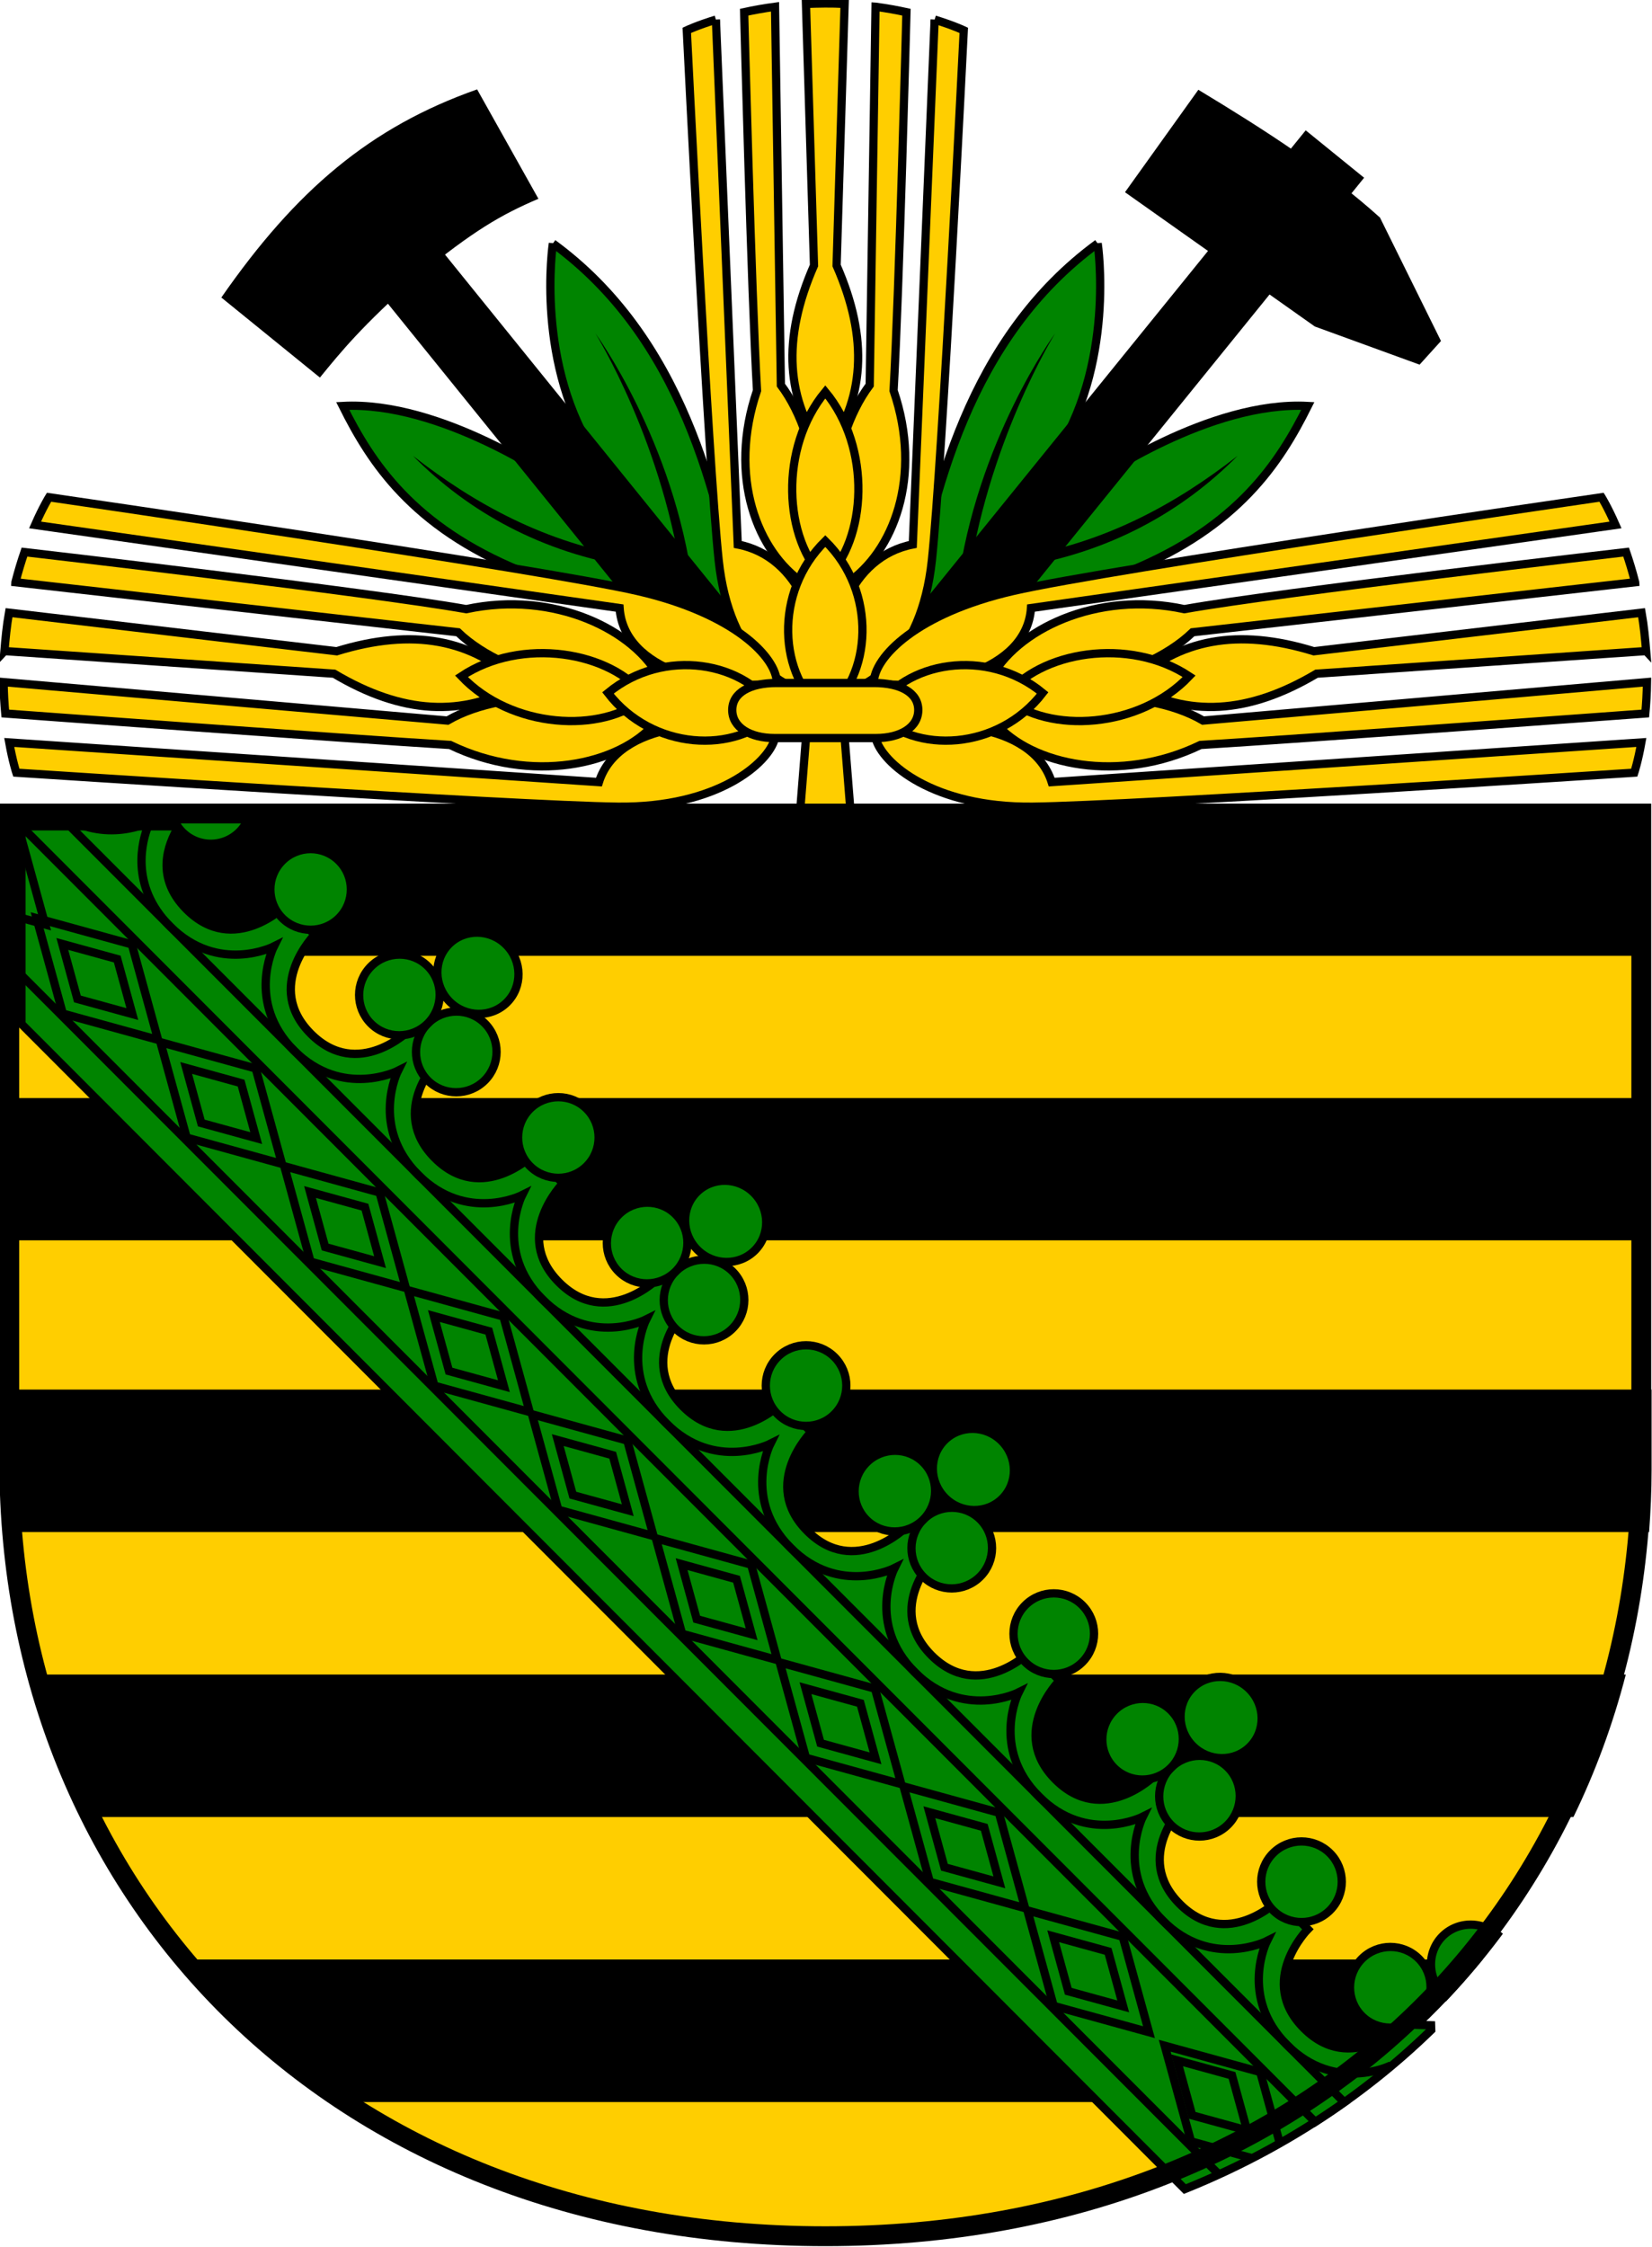 <?xml version="1.0" encoding="UTF-8" standalone="no"?>
<svg
   xmlns:dc="http://purl.org/dc/elements/1.1/"
   xmlns:cc="http://creativecommons.org/ns#"
   xmlns:rdf="http://www.w3.org/1999/02/22-rdf-syntax-ns#"
   xmlns:svg="http://www.w3.org/2000/svg"
   xmlns="http://www.w3.org/2000/svg"
   xmlns:sodipodi="http://sodipodi.sourceforge.net/DTD/sodipodi-0.dtd"
   xmlns:inkscape="http://www.inkscape.org/namespaces/inkscape"
   width="500"
   height="680"
   viewBox="0 0 132.292 179.917"
   version="1.1"
   id="svg847"
   sodipodi:docname="sachanh.svg"
   inkscape:version="1.0.2 (e86c870879, 2021-01-15, custom)">
  <defs
     id="defs841" />
  <sodipodi:namedview
     id="base"
     pagecolor="#ffffff"
     bordercolor="#666666"
     borderopacity="1.0"
     inkscape:pageopacity="0.0"
     inkscape:pageshadow="2"
     inkscape:zoom="1.4"
     inkscape:cx="262.61921"
     inkscape:cy="296.2375"
     inkscape:document-units="px"
     inkscape:current-layer="layer1"
     inkscape:document-rotation="0"
     showgrid="false"
     inkscape:snap-smooth-nodes="true"
     inkscape:showpageshadow="false"
     borderlayer="true"
     units="px"
     inkscape:window-width="1920"
     inkscape:window-height="1017"
     inkscape:window-x="-8"
     inkscape:window-y="-4"
     inkscape:window-maximized="1"
     inkscape:snap-global="false" />
  <g
     inkscape:label="Layer 1"
     inkscape:groupmode="layer"
     id="layer1"
     transform="translate(-39.247,-63.826)">
    <g
       id="g2893"
       transform="matrix(3.006,0,0,3.01,-353.842,-179.637)"
       style="stroke-width:1">
      <path
         style="font-variation-settings:normal;opacity:1;vector-effect:none;fill:#008400;fill-opacity:1;stroke:#000000;stroke-width:0.22;stroke-linecap:butt;stroke-linejoin:miter;stroke-miterlimit:4;stroke-dasharray:none;stroke-dashoffset:0;stroke-opacity:1;stop-color:#000000;stop-opacity:1"
         d="m 160.01,87.36 c 0,0 0.496,3.26 -1.205,5.741 l 1.134,0.567 c 0,0 3.047,-2.126 5.67,-1.984 -0.753,1.507 -1.851,3.207 -4.748,4.394 l -5.882,1.306 c 0.632,-3.397 1.607,-7.519 5.031,-10.023 z"
         id="path2907"
         sodipodi:nodetypes="ccccccc" />
      <path
         style="font-variation-settings:normal;opacity:1;vector-effect:none;fill:#008400;fill-opacity:1;stroke:#000000;stroke-width:0.22;stroke-linecap:butt;stroke-linejoin:miter;stroke-miterlimit:4;stroke-dasharray:none;stroke-dashoffset:0;stroke-opacity:1;stop-color:#000000;stop-opacity:1"
         d="m 145.497,87.36 c 0,0 -0.496,3.26 1.205,5.741 l -1.134,0.567 c 0,0 -3.047,-2.126 -5.67,-1.984 0.753,1.507 1.851,3.207 4.748,4.394 l 5.882,1.306 c -0.632,-3.397 -1.607,-7.519 -5.031,-10.023 z"
         id="path2775"
         sodipodi:nodetypes="ccccccc" />
      <path
         style="color:#000000;font-style:normal;font-variant:normal;font-weight:normal;font-stretch:normal;font-size:medium;line-height:normal;font-family:sans-serif;font-variant-ligatures:normal;font-variant-position:normal;font-variant-caps:normal;font-variant-numeric:normal;font-variant-alternates:normal;font-variant-east-asian:normal;font-feature-settings:normal;font-variation-settings:normal;text-indent:0;text-align:start;text-decoration:none;text-decoration-line:none;text-decoration-style:solid;text-decoration-color:#000000;letter-spacing:normal;word-spacing:normal;text-transform:none;writing-mode:lr-tb;direction:ltr;text-orientation:mixed;dominant-baseline:auto;baseline-shift:baseline;text-anchor:start;white-space:normal;shape-padding:0;shape-margin:0;inline-size:0;clip-rule:nonzero;display:inline;overflow:visible;visibility:visible;opacity:1;isolation:auto;mix-blend-mode:normal;color-interpolation:sRGB;color-interpolation-filters:linearRGB;solid-color:#000000;solid-opacity:1;vector-effect:none;fill:#000000;fill-opacity:1;fill-rule:nonzero;stroke:none;stroke-width:0.22;stroke-linecap:butt;stroke-linejoin:miter;stroke-miterlimit:4;stroke-dasharray:none;stroke-dashoffset:0;stroke-opacity:1;color-rendering:auto;image-rendering:auto;shape-rendering:auto;text-rendering:auto;enable-background:accumulate;stop-color:#000000;stop-opacity:1"
         d="m 165.552,84.352 -10.572,13.031 1.556,1.264 10.572,-13.034 z"
         id="path2730"
         sodipodi:nodetypes="ccccc" />
      <path
         id="path2647"
         style="color:#000000;font-style:normal;font-variant:normal;font-weight:normal;font-stretch:normal;font-size:medium;line-height:normal;font-family:sans-serif;font-variant-ligatures:normal;font-variant-position:normal;font-variant-caps:normal;font-variant-numeric:normal;font-variant-alternates:normal;font-variant-east-asian:normal;font-feature-settings:normal;font-variation-settings:normal;text-indent:0;text-align:start;text-decoration:none;text-decoration-line:none;text-decoration-style:solid;text-decoration-color:#000000;letter-spacing:normal;word-spacing:normal;text-transform:none;writing-mode:lr-tb;direction:ltr;text-orientation:mixed;dominant-baseline:auto;baseline-shift:baseline;text-anchor:start;white-space:normal;shape-padding:0;shape-margin:0;inline-size:0;clip-rule:nonzero;display:inline;overflow:visible;visibility:visible;opacity:1;isolation:auto;mix-blend-mode:normal;color-interpolation:sRGB;color-interpolation-filters:linearRGB;solid-color:#000000;solid-opacity:1;vector-effect:none;fill:#000000;fill-opacity:1;fill-rule:nonzero;stroke:none;stroke-width:0.831;stroke-linecap:butt;stroke-linejoin:miter;stroke-miterlimit:4;stroke-dasharray:none;stroke-dashoffset:0;stroke-opacity:1;color-rendering:auto;image-rendering:auto;shape-rendering:auto;text-rendering:auto;enable-background:accumulate;stop-color:#000000;stop-opacity:1"
         d="m 547.59,325.178 -6.162,-10.98 c -10.753,3.784 -18.213,10.115 -25.713,20.893 l 9.91,8.035 c 2.145,-2.622 4.151,-5.115 9.902,-10.218 5.521,-4.517 8.319,-6.132 12.062,-7.729 z"
         transform="scale(0.265)"
         sodipodi:nodetypes="cccccc" />
      <path
         id="path2508"
         style="opacity:1;fill:#ffce00;fill-opacity:1;stroke:#000000;stroke-width:0.22;stroke-linecap:butt;stroke-miterlimit:4;stroke-dasharray:none;paint-order:normal"
         d="m 153.222,99.919 0.265,3.318 h -1.465 l 0.265,-3.318 z"
         sodipodi:nodetypes="ccccc" />
      <path
         id="path3604"
         style="color:#000000;font-style:normal;font-variant:normal;font-weight:normal;font-stretch:normal;font-size:medium;line-height:normal;font-family:sans-serif;font-variant-ligatures:normal;font-variant-position:normal;font-variant-caps:normal;font-variant-numeric:normal;font-variant-alternates:normal;font-variant-east-asian:normal;font-feature-settings:normal;font-variation-settings:normal;text-indent:0;text-align:start;text-decoration:none;text-decoration-line:none;text-decoration-style:solid;text-decoration-color:#000000;letter-spacing:normal;word-spacing:normal;text-transform:none;writing-mode:lr-tb;direction:ltr;text-orientation:mixed;dominant-baseline:auto;baseline-shift:baseline;text-anchor:start;white-space:normal;shape-padding:0;shape-margin:0;inline-size:0;clip-rule:nonzero;display:inline;overflow:visible;visibility:visible;opacity:1;isolation:auto;mix-blend-mode:normal;color-interpolation:sRGB;color-interpolation-filters:linearRGB;solid-color:#000000;solid-opacity:1;vector-effect:none;fill:#000000;fill-opacity:1;fill-rule:nonzero;stroke:none;stroke-width:2.499;stroke-linecap:butt;stroke-linejoin:miter;stroke-miterlimit:4;stroke-dasharray:none;stroke-dashoffset:0;stroke-opacity:1;color-rendering:auto;image-rendering:auto;shape-rendering:auto;text-rendering:auto;enable-background:accumulate;stop-color:#000000;stop-opacity:1"
         d="M 117.801,55.826 99.699,69.65 207.045,202.24 224.723,187.863 Z"
         transform="matrix(0.088,0,0,0.088,130.74,80.872)" />
      <g
         id="g3581"
         transform="matrix(1,0,0,1.01,0,-0.816)"
         style="stroke-width:0.995">
        <path
           style="font-variation-settings:normal;opacity:1;vector-effect:none;fill:#ffce00;fill-opacity:1;stroke:#000000;stroke-width:0.219;stroke-linecap:butt;stroke-linejoin:miter;stroke-miterlimit:4;stroke-dasharray:none;stroke-dashoffset:0;stroke-opacity:1;stop-color:#000000;stop-opacity:1"
           d="m 151.571,91.034 c 1.132,1.499 1.246,4.136 0.609,5.221 -1.239,-0.823 -2.024,-2.81 -1.245,-5.076 -0.149,-2.562 -0.343,-9.966 -0.343,-9.966 0.25,-0.054 0.525,-0.104 0.823,-0.143 z"
           id="path2575" />
        <path
           style="font-variation-settings:normal;opacity:1;vector-effect:none;fill:#ffce00;fill-opacity:1;stroke:#000000;stroke-width:0.219;stroke-linecap:butt;stroke-linejoin:miter;stroke-miterlimit:4;stroke-dasharray:none;stroke-dashoffset:0;stroke-opacity:1;stop-color:#000000;stop-opacity:1"
           d="m 152.239,80.994 0.214,6.89 c -0.857,1.935 -0.754,3.546 0.301,4.949 1.055,-1.403 1.158,-3.015 0.301,-4.949 l 0.214,-6.89 c -0.354,-0.02 -0.697,-0.012 -1.029,0 z"
           id="path2573" />
        <path
           style="font-variation-settings:normal;opacity:1;vector-effect:none;fill:#ffce00;fill-opacity:1;stroke:#000000;stroke-width:0.219;stroke-linecap:butt;stroke-linejoin:miter;stroke-miterlimit:4;stroke-dasharray:none;stroke-dashoffset:0;stroke-opacity:1;stop-color:#000000;stop-opacity:1"
           d="m 149.84,81.408 0.582,13.824 c 1.651,0.313 2.391,2.26 1.959,3.901 -0.706,-0.086 -2.183,-0.859 -2.467,-3.481 -0.283,-2.622 -0.85,-13.961 -0.85,-13.961 0,0 0.281,-0.132 0.776,-0.282 z"
           id="path2571" />
        <path
           style="font-variation-settings:normal;opacity:1;vector-effect:none;fill:#ffce00;fill-opacity:1;stroke:#000000;stroke-width:0.219;stroke-linecap:butt;stroke-linejoin:miter;stroke-miterlimit:4;stroke-dasharray:none;stroke-dashoffset:0;stroke-opacity:1;stop-color:#000000;stop-opacity:1"
           d="m 154.092,81.07 -0.155,9.964 c -1.132,1.499 -1.246,4.136 -0.609,5.221 1.239,-0.823 2.024,-2.81 1.245,-5.076 0.149,-2.562 0.343,-9.966 0.343,-9.966 -0.25,-0.054 -0.525,-0.104 -0.823,-0.143 z"
           id="path2569" />
        <path
           style="font-variation-settings:normal;opacity:1;vector-effect:none;fill:#ffce00;fill-opacity:1;stroke:#000000;stroke-width:0.219;stroke-linecap:butt;stroke-linejoin:miter;stroke-miterlimit:4;stroke-dasharray:none;stroke-dashoffset:0;stroke-opacity:1;stop-color:#000000;stop-opacity:1"
           d="m 155.667,81.408 -0.582,13.824 c -1.651,0.313 -2.391,2.26 -1.959,3.901 0.706,-0.086 2.183,-0.859 2.467,-3.481 0.283,-2.622 0.85,-13.961 0.85,-13.961 0,0 -0.281,-0.132 -0.776,-0.282 z"
           id="path2396" />
        <path
           id="path2484"
           style="font-variation-settings:normal;opacity:1;vector-effect:none;fill:#ffce00;fill-opacity:1;stroke:#000000;stroke-width:0.219;stroke-linecap:butt;stroke-linejoin:miter;stroke-miterlimit:4;stroke-dasharray:none;stroke-dashoffset:0;stroke-opacity:1;stop-color:#000000;stop-opacity:1"
           d="m 152.754,96.16 c 1.12,-1.061 1.23,-3.485 0,-4.947 -1.23,1.463 -1.12,3.886 0,4.947 z"
           sodipodi:nodetypes="ccc" />
        <path
           id="path2482"
           style="font-variation-settings:normal;opacity:1;vector-effect:none;fill:#ffce00;fill-opacity:1;stroke:#000000;stroke-width:0.219;stroke-linecap:butt;stroke-linejoin:miter;stroke-miterlimit:4;stroke-dasharray:none;stroke-dashoffset:0;stroke-opacity:1;stop-color:#000000;stop-opacity:1"
           d="m 152.754,99.672 c 1.258,-0.971 1.381,-3.191 0,-4.53 -1.381,1.339 -1.258,3.559 0,4.53 z"
           sodipodi:nodetypes="ccc" />
      </g>
      <g
         id="g2596"
         style="stroke-width:0.22;stroke-miterlimit:4;stroke-dasharray:none"
         transform="translate(0.012,0.212)">
        <path
           style="font-variation-settings:normal;vector-effect:none;fill:#ffce00;fill-opacity:1;stroke:#000000;stroke-width:0.22;stroke-linecap:butt;stroke-linejoin:miter;stroke-miterlimit:4;stroke-dasharray:none;stroke-dashoffset:0;stroke-opacity:1;stop-color:#000000"
           d="m 146.711,101.478 c 0.506,-1.603 3.159,-1.776 4.69,-1.171 -0.164,0.67 -1.545,1.854 -4.182,1.825 -2.637,-0.028 -16.028,-0.905 -16.028,-0.905 0,0 -0.098,-0.295 -0.189,-0.804 z"
           id="path2561" />
        <path
           style="font-variation-settings:normal;opacity:1;vector-effect:none;fill:#ffce00;fill-opacity:1;stroke:#000000;stroke-width:0.22;stroke-linecap:butt;stroke-linejoin:miter;stroke-miterlimit:4;stroke-dasharray:none;stroke-dashoffset:0;stroke-opacity:1;stop-color:#000000;stop-opacity:1"
           d="m 142.678,99.841 c 1.622,-0.947 4.539,-0.703 5.541,0.058 -0.964,1.133 -3.314,1.632 -5.472,0.591 -2.562,-0.155 -11.85,-0.837 -11.85,-0.837 -0.024,-0.254 -0.041,-0.534 -0.045,-0.835 z"
           id="path2565" />
        <path
           style="font-variation-settings:normal;opacity:1;vector-effect:none;fill:#ffce00;fill-opacity:1;stroke:#000000;stroke-width:0.22;stroke-linecap:butt;stroke-linejoin:miter;stroke-miterlimit:4;stroke-dasharray:none;stroke-dashoffset:0;stroke-opacity:1;stop-color:#000000;stop-opacity:1"
           d="m 130.875,97.992 8.78,0.602 c 1.82,1.08 3.432,1.168 4.95,0.286 -1.269,-1.213 -2.857,-1.506 -4.879,-0.883 l -8.73,-1.026 c -0.062,0.349 -0.094,0.691 -0.122,1.022 z"
           id="path2563" />
        <path
           style="font-variation-settings:normal;opacity:1;vector-effect:none;fill:#ffce00;fill-opacity:1;stroke:#000000;stroke-width:0.22;stroke-linecap:butt;stroke-linejoin:miter;stroke-miterlimit:4;stroke-dasharray:none;stroke-dashoffset:0;stroke-opacity:1;stop-color:#000000;stop-opacity:1"
           d="m 131.168,96.161 11.79,1.331 c 1.354,1.301 4.245,1.772 5.397,1.267 -0.671,-1.328 -2.836,-2.387 -5.178,-1.882 -2.527,-0.451 -11.769,-1.518 -11.769,-1.518 -0.083,0.242 -0.165,0.509 -0.24,0.801 z"
           id="path2559" />
        <path
           style="font-variation-settings:normal;opacity:1;vector-effect:none;fill:#ffce00;fill-opacity:1;stroke:#000000;stroke-width:0.22;stroke-linecap:butt;stroke-linejoin:miter;stroke-miterlimit:4;stroke-dasharray:none;stroke-dashoffset:0;stroke-opacity:1;stop-color:#000000;stop-opacity:1"
           d="m 131.69,94.637 15.572,2.211 c 0.116,1.677 2.57,2.22 4.189,1.993 -0.002,-0.685 -1.142,-1.856 -3.712,-2.447 -2.57,-0.591 -15.677,-2.494 -15.677,-2.494 0,0 -0.164,0.263 -0.372,0.737 z"
           id="path2423" />
        <path
           id="path2497"
           style="font-variation-settings:normal;opacity:1;vector-effect:none;fill:#ffce00;fill-opacity:1;stroke:#000000;stroke-width:0.22;stroke-linecap:butt;stroke-linejoin:miter;stroke-miterlimit:4;stroke-dasharray:none;stroke-dashoffset:0;stroke-opacity:1;stop-color:#000000;stop-opacity:1"
           d="m 147.964,99.221 c -0.928,-1.233 -3.323,-1.615 -4.915,-0.559 1.314,1.387 3.735,1.552 4.915,0.559 z"
           sodipodi:nodetypes="ccc" />
        <path
           id="path2499"
           style="font-variation-settings:normal;opacity:1;vector-effect:none;fill:#ffce00;fill-opacity:1;stroke:#000000;stroke-width:0.22;stroke-linecap:butt;stroke-linejoin:miter;stroke-miterlimit:4;stroke-dasharray:none;stroke-dashoffset:0;stroke-opacity:1;stop-color:#000000;stop-opacity:1"
           d="m 151.453,99.617 c -0.823,-1.36 -3.014,-1.733 -4.501,-0.511 1.175,1.524 3.394,1.652 4.501,0.511 z"
           sodipodi:nodetypes="ccc" />
      </g>
      <g
         id="g2632"
         transform="matrix(-1,0,0,1,305.496,0.212)"
         style="stroke-width:0.22;stroke-miterlimit:4;stroke-dasharray:none">
        <path
           style="font-variation-settings:normal;vector-effect:none;fill:#ffce00;fill-opacity:1;stroke:#000000;stroke-width:0.22;stroke-linecap:butt;stroke-linejoin:miter;stroke-miterlimit:4;stroke-dasharray:none;stroke-dashoffset:0;stroke-opacity:1;stop-color:#000000"
           d="m 146.711,101.478 c 0.506,-1.603 3.159,-1.776 4.69,-1.171 -0.164,0.67 -1.545,1.854 -4.182,1.825 -2.637,-0.028 -16.028,-0.905 -16.028,-0.905 0,0 -0.098,-0.295 -0.189,-0.804 z"
           id="path2618" />
        <path
           style="font-variation-settings:normal;opacity:1;vector-effect:none;fill:#ffce00;fill-opacity:1;stroke:#000000;stroke-width:0.22;stroke-linecap:butt;stroke-linejoin:miter;stroke-miterlimit:4;stroke-dasharray:none;stroke-dashoffset:0;stroke-opacity:1;stop-color:#000000;stop-opacity:1"
           d="m 142.678,99.841 c 1.622,-0.947 4.539,-0.703 5.541,0.058 -0.964,1.133 -3.314,1.632 -5.472,0.591 -2.562,-0.155 -11.85,-0.837 -11.85,-0.837 -0.024,-0.254 -0.041,-0.534 -0.045,-0.835 z"
           id="path2620" />
        <path
           style="font-variation-settings:normal;opacity:1;vector-effect:none;fill:#ffce00;fill-opacity:1;stroke:#000000;stroke-width:0.22;stroke-linecap:butt;stroke-linejoin:miter;stroke-miterlimit:4;stroke-dasharray:none;stroke-dashoffset:0;stroke-opacity:1;stop-color:#000000;stop-opacity:1"
           d="m 130.875,97.992 8.78,0.602 c 1.82,1.08 3.432,1.168 4.95,0.286 -1.269,-1.213 -2.857,-1.506 -4.879,-0.883 l -8.73,-1.026 c -0.062,0.349 -0.094,0.691 -0.122,1.022 z"
           id="path2622" />
        <path
           style="font-variation-settings:normal;opacity:1;vector-effect:none;fill:#ffce00;fill-opacity:1;stroke:#000000;stroke-width:0.22;stroke-linecap:butt;stroke-linejoin:miter;stroke-miterlimit:4;stroke-dasharray:none;stroke-dashoffset:0;stroke-opacity:1;stop-color:#000000;stop-opacity:1"
           d="m 131.168,96.161 11.79,1.331 c 1.354,1.301 4.245,1.772 5.397,1.267 -0.671,-1.328 -2.836,-2.387 -5.178,-1.882 -2.527,-0.451 -11.769,-1.518 -11.769,-1.518 -0.083,0.242 -0.165,0.509 -0.24,0.801 z"
           id="path2624" />
        <path
           style="font-variation-settings:normal;opacity:1;vector-effect:none;fill:#ffce00;fill-opacity:1;stroke:#000000;stroke-width:0.22;stroke-linecap:butt;stroke-linejoin:miter;stroke-miterlimit:4;stroke-dasharray:none;stroke-dashoffset:0;stroke-opacity:1;stop-color:#000000;stop-opacity:1"
           d="m 131.69,94.637 15.572,2.211 c 0.116,1.677 2.57,2.22 4.189,1.993 -0.002,-0.685 -1.142,-1.856 -3.712,-2.447 -2.57,-0.591 -15.677,-2.494 -15.677,-2.494 0,0 -0.164,0.263 -0.372,0.737 z"
           id="path2626" />
        <path
           id="path2628"
           style="font-variation-settings:normal;opacity:1;vector-effect:none;fill:#ffce00;fill-opacity:1;stroke:#000000;stroke-width:0.22;stroke-linecap:butt;stroke-linejoin:miter;stroke-miterlimit:4;stroke-dasharray:none;stroke-dashoffset:0;stroke-opacity:1;stop-color:#000000;stop-opacity:1"
           d="m 147.964,99.221 c -0.928,-1.233 -3.323,-1.615 -4.915,-0.559 1.314,1.387 3.735,1.552 4.915,0.559 z"
           sodipodi:nodetypes="ccc" />
        <path
           id="path2630"
           style="font-variation-settings:normal;opacity:1;vector-effect:none;fill:#ffce00;fill-opacity:1;stroke:#000000;stroke-width:0.22;stroke-linecap:butt;stroke-linejoin:miter;stroke-miterlimit:4;stroke-dasharray:none;stroke-dashoffset:0;stroke-opacity:1;stop-color:#000000;stop-opacity:1"
           d="m 151.453,99.617 c -0.823,-1.36 -3.014,-1.733 -4.501,-0.511 1.175,1.524 3.394,1.652 4.501,0.511 z"
           sodipodi:nodetypes="ccc" />
      </g>
      <path
         style="font-variation-settings:normal;opacity:1;vector-effect:none;fill:#000000;fill-opacity:1;stroke:none;stroke-width:0.22;stroke-linecap:butt;stroke-linejoin:miter;stroke-miterlimit:4;stroke-dasharray:none;stroke-dashoffset:0;stroke-opacity:1;stop-color:#000000;stop-opacity:1"
         d="m 169.156,89.956 -0.57,0.629 -2.791,-1.015 -5.057,-3.572 1.954,-2.725 c 1.759,1.06 3.455,2.152 4.839,3.4 z"
         id="path2713"
         sodipodi:nodetypes="ccccccc" />
      <path
         style="color:#000000;font-style:normal;font-variant:normal;font-weight:normal;font-stretch:normal;font-size:medium;line-height:normal;font-family:sans-serif;font-variant-ligatures:normal;font-variant-position:normal;font-variant-caps:normal;font-variant-numeric:normal;font-variant-alternates:normal;font-variant-east-asian:normal;font-feature-settings:normal;font-variation-settings:normal;text-indent:0;text-align:start;text-decoration:none;text-decoration-line:none;text-decoration-style:solid;text-decoration-color:#000000;letter-spacing:normal;word-spacing:normal;text-transform:none;writing-mode:lr-tb;direction:ltr;text-orientation:mixed;dominant-baseline:auto;baseline-shift:baseline;text-anchor:start;white-space:normal;shape-padding:0;shape-margin:0;inline-size:0;clip-rule:nonzero;display:inline;overflow:visible;visibility:visible;opacity:1;isolation:auto;mix-blend-mode:normal;color-interpolation:sRGB;color-interpolation-filters:linearRGB;solid-color:#000000;solid-opacity:1;vector-effect:none;fill:#000000;fill-opacity:1;fill-rule:nonzero;stroke:none;stroke-width:0.22;stroke-linecap:butt;stroke-linejoin:miter;stroke-miterlimit:4;stroke-dasharray:none;stroke-dashoffset:0;stroke-opacity:1;color-rendering:auto;image-rendering:auto;shape-rendering:auto;text-rendering:auto;enable-background:accumulate;stop-color:#000000;stop-opacity:1"
         d="m 149.232,96.498 c -0.505,-3.886 -2.602,-6.745 -2.602,-6.745 0,0 1.842,2.947 2.34,6.778 z m -1.574,-0.787 c -2.365,-0.376 -4.262,-1.433 -5.889,-2.701 1.481,1.494 3.429,2.579 5.848,2.963 z"
         id="path2777"
         sodipodi:nodetypes="cccccccc" />
      <path
         style="color:#000000;font-style:normal;font-variant:normal;font-weight:normal;font-stretch:normal;font-size:medium;line-height:normal;font-family:sans-serif;font-variant-ligatures:normal;font-variant-position:normal;font-variant-caps:normal;font-variant-numeric:normal;font-variant-alternates:normal;font-variant-east-asian:normal;font-feature-settings:normal;font-variation-settings:normal;text-indent:0;text-align:start;text-decoration:none;text-decoration-line:none;text-decoration-style:solid;text-decoration-color:#000000;letter-spacing:normal;word-spacing:normal;text-transform:none;writing-mode:lr-tb;direction:ltr;text-orientation:mixed;dominant-baseline:auto;baseline-shift:baseline;text-anchor:start;white-space:normal;shape-padding:0;shape-margin:0;inline-size:0;clip-rule:nonzero;display:inline;overflow:visible;visibility:visible;opacity:1;isolation:auto;mix-blend-mode:normal;color-interpolation:sRGB;color-interpolation-filters:linearRGB;solid-color:#000000;solid-opacity:1;vector-effect:none;fill:#000000;fill-opacity:1;fill-rule:nonzero;stroke:none;stroke-width:0.22;stroke-linecap:butt;stroke-linejoin:miter;stroke-miterlimit:4;stroke-dasharray:none;stroke-dashoffset:0;stroke-opacity:1;color-rendering:auto;image-rendering:auto;shape-rendering:auto;text-rendering:auto;enable-background:accumulate;stop-color:#000000;stop-opacity:1"
         d="m 156.275,96.498 c 0.505,-3.886 2.602,-6.745 2.602,-6.745 0,0 -1.842,2.947 -2.34,6.778 z m 1.574,-0.787 c 2.365,-0.376 4.262,-1.433 5.889,-2.701 -1.481,1.494 -3.429,2.579 -5.848,2.963 z"
         id="path2909"
         sodipodi:nodetypes="cccccccc" />
      <path
         id="rect2505"
         style="fill:#ffce00;fill-opacity:1;stroke:#000000;stroke-width:0.22;stroke-linecap:butt;stroke-miterlimit:4;stroke-dasharray:none;paint-order:normal"
         d="m 151.4,100.518 c -0.642,0 -1.125,-0.281 -1.125,-0.746 0,-0.465 0.485,-0.719 1.175,-0.719 h 2.606 c 0.69,0 1.175,0.253 1.175,0.719 0,0.465 -0.483,0.746 -1.125,0.746 z"
         sodipodi:nodetypes="csccscc" />
      <g
         id="g2287"
         style="stroke-width:1">
        <path
           style="font-variation-settings:normal;opacity:1;vector-effect:none;fill:#ffce00;fill-opacity:1;stroke:none;stroke-width:0.265;stroke-linecap:butt;stroke-linejoin:miter;stroke-miterlimit:4;stroke-dasharray:none;stroke-dashoffset:0;stroke-opacity:1;stop-color:#000000;stop-opacity:1"
           d="M 131.016,119.798 V 102.526 h 43.476 v 17.272 c 0,11.345 -8.46,20.573 -21.738,20.573 -13.278,0 -21.738,-9.227 -21.738,-20.573 z"
           id="path2190"
           sodipodi:nodetypes="sccszs" />
        <g
           id="g2152"
           style="fill:#000000;stroke:none;stroke-width:1">
          <path
             style="font-variation-settings:normal;opacity:1;vector-effect:none;fill:#000000;fill-opacity:1;stroke:none;stroke-width:0.265;stroke-linecap:butt;stroke-linejoin:miter;stroke-miterlimit:4;stroke-dasharray:none;stroke-dashoffset:0;stroke-opacity:1;stop-color:#000000;stop-opacity:1"
             d="m 131.016,106.311 v -3.784 h 43.476 v 3.784 z"
             id="path2129"
             sodipodi:nodetypes="ccccc" />
          <path
             style="font-variation-settings:normal;opacity:1;vector-effect:none;fill:#000000;fill-opacity:1;stroke:none;stroke-width:0.265;stroke-linecap:butt;stroke-linejoin:miter;stroke-miterlimit:4;stroke-dasharray:none;stroke-dashoffset:0;stroke-opacity:1;stop-color:#000000;stop-opacity:1"
             d="m 131.016,113.879 v -3.784 h 43.476 v 3.784 z"
             id="path2144"
             sodipodi:nodetypes="ccccc" />
          <path
             id="path2154"
             style="font-variation-settings:normal;opacity:1;vector-effect:none;fill:#000000;fill-opacity:1;stroke:none;stroke-width:1;stroke-linecap:butt;stroke-linejoin:miter;stroke-miterlimit:4;stroke-dasharray:none;stroke-dashoffset:0;stroke-opacity:1;stop-color:#000000;stop-opacity:1"
             d="m 495.178,444.715 v 8.066 c 0,2.101 0.1,4.177 0.252,6.236 h 163.816 c 0.152,-2.06 0.25,-4.135 0.25,-6.236 v -8.066 z"
             transform="scale(0.265)" />
          <path
             id="path2158"
             style="font-variation-settings:normal;opacity:1;vector-effect:none;fill:#000000;fill-opacity:1;stroke:none;stroke-width:1;stroke-linecap:butt;stroke-linejoin:miter;stroke-miterlimit:4;stroke-dasharray:none;stroke-dashoffset:0;stroke-opacity:1;stop-color:#000000;stop-opacity:1"
             d="m 497.773,473.322 c 1.291,4.985 3.056,9.769 5.266,14.303 h 148.598 c 2.21,-4.534 3.975,-9.318 5.266,-14.303 z"
             transform="scale(0.265)" />
          <path
             id="path2162"
             style="font-variation-settings:normal;opacity:1;vector-effect:none;fill:#000000;fill-opacity:1;stroke:none;stroke-width:1;stroke-linecap:butt;stroke-linejoin:miter;stroke-miterlimit:4;stroke-dasharray:none;stroke-dashoffset:0;stroke-opacity:1;stop-color:#000000;stop-opacity:1"
             d="m 512.162,501.928 c 4.433,5.431 9.683,10.24 15.652,14.305 h 99.047 c 5.969,-4.065 11.219,-8.873 15.652,-14.305 z"
             transform="scale(0.265)" />
        </g>
        <g
           id="use1771"
           transform="matrix(0.717,0.717,-0.717,0.717,58.367,-142.392)"
           style="fill:#008400;fill-opacity:1;stroke-width:0.217;stroke-miterlimit:4;stroke-dasharray:none">
          <path
             id="path1854"
             style="opacity:1;fill:#008400;fill-opacity:1;stroke:#000000;stroke-width:0.831;stroke-linecap:butt;stroke-miterlimit:4;stroke-dasharray:none;paint-order:normal"
             d="m 571.57,445.307 c 0,0 -5.185,5.142 -9.934,0.393 -4.749,-4.749 0.393,-9.934 0.393,-9.934 l -0.09,-2.836 -2.834,-0.09 c 0,0 -5.187,5.142 -9.936,0.393 -4.749,-4.749 0.393,-9.934 0.393,-9.934 l -2.924,-2.924 c 0,0 -5.185,5.141 -9.934,0.393 -4.749,-4.749 0.393,-9.934 0.393,-9.934 L 537.008,408 l -2.834,-0.09 c 0,0 -5.185,5.141 -9.934,0.393 -4.749,-4.749 0.393,-9.936 0.393,-9.936 l -2.926,-2.924 c 0,0 -5.185,5.141 -9.934,0.393 -3.141,-3.141 -1.958,-6.44 -0.795,-8.336 h -10.7 l -1.783,3.318 126.602,126.6 c 4.242,-2.717 8.13,-5.81 11.65,-9.221 l -0.016,-0.473 -2.834,-0.09 c 0,0 -5.185,5.141 -9.934,0.393 -4.749,-4.749 0.393,-9.936 0.393,-9.936 l -2.926,-2.924 c 0,0 -5.185,5.141 -9.934,0.393 -4.749,-4.749 0.393,-9.934 0.393,-9.934 l -0.09,-2.834 -2.834,-0.09 c 0,0 -5.185,5.142 -9.934,0.393 -4.749,-4.749 0.393,-9.934 0.393,-9.934 l -2.924,-2.926 c 0,0 -5.185,5.143 -9.934,0.395 -4.749,-4.749 0.393,-9.936 0.393,-9.936 l -0.09,-2.834 -2.836,-0.09 c 0,0 -5.185,5.142 -9.934,0.393 -4.749,-4.749 0.393,-9.934 0.393,-9.934 z"
             transform="matrix(0.185,-0.185,0.185,0.185,58.622,140.064)"
             sodipodi:nodetypes="cscccsccscccsccscccccccsccscccsccscccscc" />
          <path
             id="path1856"
             style="font-variation-settings:normal;opacity:1;vector-effect:none;fill:#008400;fill-opacity:1;stroke:#000000;stroke-width:0.831;stroke-linecap:butt;stroke-linejoin:miter;stroke-miterlimit:4;stroke-dasharray:none;stroke-dashoffset:0;stroke-opacity:1;paint-order:normal;stop-color:#000000;stop-opacity:1"
             d="m 495.178,387.5 v 19.816 l 116.83,116.832 c 5.81,-2.335 11.154,-5.268 16.004,-8.703 L 500.064,387.5 Z"
             transform="matrix(0.185,-0.185,0.185,0.185,58.622,140.064)" />
          <path
             id="path1858"
             style="font-variation-settings:normal;opacity:1;vector-effect:none;fill:none;fill-opacity:1;stroke:#000000;stroke-width:0.831;stroke-linecap:butt;stroke-linejoin:miter;stroke-miterlimit:4;stroke-dasharray:none;stroke-dashoffset:0;stroke-opacity:1;paint-order:normal;stop-color:#000000;stop-opacity:1"
             d="m 495.178,402.43 120.248,120.248 m 9.672,-5.26 L 495.178,387.5"
             transform="matrix(0.185,-0.185,0.185,0.185,58.622,140.064)"
             sodipodi:nodetypes="cccc" />
          <circle
             style="opacity:1;fill:#008400;fill-opacity:1;stroke:#000000;stroke-width:0.217;stroke-linecap:butt;stroke-miterlimit:4;stroke-dasharray:none;paint-order:normal"
             id="circle1860"
             cx="265.277"
             cy="115.942"
             r="1.058" />
          <path
             id="path1862"
             style="opacity:1;fill:none;fill-opacity:1;stroke:#000000;stroke-width:0.831;stroke-linecap:butt;stroke-miterlimit:4;stroke-dasharray:none;paint-order:normal"
             d="m 632.711,511.744 c 0,0 -5.584,2.818 -10.434,-2.031 -4.849,-4.849 -2.031,-10.434 -2.031,-10.434 0,0 -5.584,2.818 -10.434,-2.031 -4.849,-4.849 -2.031,-10.436 -2.031,-10.436 0,0 -5.584,2.818 -10.434,-2.031 -4.849,-4.849 -2.033,-10.434 -2.033,-10.434 0,0 -5.584,2.818 -10.434,-2.031 -4.849,-4.849 -2.031,-10.434 -2.031,-10.434 0,0 -5.584,2.816 -10.434,-2.033 -4.849,-4.849 -2.031,-10.434 -2.031,-10.434 0,0 -5.586,2.818 -10.436,-2.031 -4.849,-4.849 -2.031,-10.434 -2.031,-10.434 0,0 -5.584,2.818 -10.434,-2.031 -4.849,-4.849 -2.031,-10.434 -2.031,-10.434 0,0 -5.584,2.816 -10.434,-2.033 -4.849,-4.849 -2.033,-10.434 -2.033,-10.434 0,0 -5.584,2.818 -10.434,-2.031 -4.849,-4.849 -2.031,-10.434 -2.031,-10.434 0,0 -5.584,2.818 -10.434,-2.031 -4.103,-4.103 -2.725,-8.695 -2.201,-10.023 m -0.965,0 c -1.178,0.347 -3.149,0.679 -5.346,0"
             transform="matrix(0.185,-0.185,0.185,0.185,58.622,140.064)"
             sodipodi:nodetypes="cscscscscscscscscscsccc" />
          <g
             id="g1870"
             transform="matrix(1.026,0,0,1,29.5,-0.118)"
             style="fill:#008400;fill-opacity:1;stroke-width:0.214;stroke-miterlimit:4;stroke-dasharray:none;paint-order:normal">
            <path
               id="circle1866"
               style="opacity:1;fill:#008400;fill-opacity:1;stroke:#000000;stroke-width:0.831;stroke-linecap:butt;stroke-miterlimit:4;stroke-dasharray:none;paint-order:normal"
               d="m 641.576,498.598 a 4.135,4.031 45 0 0 -2.725,1.158 4.135,4.031 45 0 0 0.074,5.775 4.135,4.031 45 0 0 0.23,0.215 c 1.847,-1.965 3.582,-4.021 5.193,-6.168 a 4.135,4.031 45 0 0 -2.773,-0.98 z"
               transform="matrix(0.18,-0.185,0.18,0.185,28.391,140.182)" />
            <ellipse
               style="opacity:1;fill:#008400;fill-opacity:1;stroke:#000000;stroke-width:0.214;stroke-linecap:butt;stroke-miterlimit:4;stroke-dasharray:none;paint-order:normal"
               id="ellipse1868"
               cx="233.318"
               cy="116.368"
               rx="1.03"
               ry="1.06" />
          </g>
          <circle
             style="opacity:1;fill:#008400;fill-opacity:1;stroke:#000000;stroke-width:0.217;stroke-linecap:butt;stroke-miterlimit:4;stroke-dasharray:none;paint-order:normal"
             id="circle1872"
             cx="256.073"
             cy="115.942"
             r="1.058" />
          <g
             id="g1880"
             transform="matrix(1.026,0,0,1,20.296,-0.118)"
             style="fill:#008400;fill-opacity:1;stroke-width:0.214;stroke-miterlimit:4;stroke-dasharray:none;paint-order:normal">
            <ellipse
               style="opacity:1;fill:#008400;fill-opacity:1;stroke:#000000;stroke-width:0.214;stroke-linecap:butt;stroke-miterlimit:4;stroke-dasharray:none;paint-order:normal"
               id="ellipse1874"
               cx="235.378"
               cy="116.368"
               rx="1.03"
               ry="1.06" />
            <circle
               style="opacity:1;fill:#008400;fill-opacity:1;stroke:#000000;stroke-width:0.214;stroke-linecap:butt;stroke-miterlimit:4;stroke-dasharray:none;paint-order:normal"
               id="circle1876"
               cx="234.348"
               cy="114.507"
               r="1.052" />
            <ellipse
               style="opacity:1;fill:#008400;fill-opacity:1;stroke:#000000;stroke-width:0.214;stroke-linecap:butt;stroke-miterlimit:4;stroke-dasharray:none;paint-order:normal"
               id="ellipse1878"
               cx="233.318"
               cy="116.368"
               rx="1.03"
               ry="1.06" />
          </g>
          <circle
             style="opacity:1;fill:#008400;fill-opacity:1;stroke:#000000;stroke-width:0.217;stroke-linecap:butt;stroke-miterlimit:4;stroke-dasharray:none;paint-order:normal"
             id="circle1882"
             cx="246.869"
             cy="115.942"
             r="1.058" />
          <g
             id="g1890"
             transform="matrix(1.026,0,0,1,11.092,-0.118)"
             style="fill:#008400;fill-opacity:1;stroke-width:0.214;stroke-miterlimit:4;stroke-dasharray:none;paint-order:normal">
            <ellipse
               style="opacity:1;fill:#008400;fill-opacity:1;stroke:#000000;stroke-width:0.214;stroke-linecap:butt;stroke-miterlimit:4;stroke-dasharray:none;paint-order:normal"
               id="ellipse1884"
               cx="235.378"
               cy="116.368"
               rx="1.03"
               ry="1.06" />
            <circle
               style="opacity:1;fill:#008400;fill-opacity:1;stroke:#000000;stroke-width:0.214;stroke-linecap:butt;stroke-miterlimit:4;stroke-dasharray:none;paint-order:normal"
               id="circle1886"
               cx="234.348"
               cy="114.507"
               r="1.052" />
            <ellipse
               style="opacity:1;fill:#008400;fill-opacity:1;stroke:#000000;stroke-width:0.214;stroke-linecap:butt;stroke-miterlimit:4;stroke-dasharray:none;paint-order:normal"
               id="ellipse1888"
               cx="233.318"
               cy="116.368"
               rx="1.03"
               ry="1.06" />
          </g>
          <circle
             style="opacity:1;fill:#008400;fill-opacity:1;stroke:#000000;stroke-width:0.217;stroke-linecap:butt;stroke-miterlimit:4;stroke-dasharray:none;paint-order:normal"
             id="circle1892"
             cx="237.665"
             cy="115.942"
             r="1.058" />
          <g
             id="g1900"
             transform="matrix(1.026,0,0,1,1.888,-0.118)"
             style="fill:#008400;fill-opacity:1;stroke-width:0.214;stroke-miterlimit:4;stroke-dasharray:none;paint-order:normal">
            <ellipse
               style="opacity:1;fill:#008400;fill-opacity:1;stroke:#000000;stroke-width:0.214;stroke-linecap:butt;stroke-miterlimit:4;stroke-dasharray:none;paint-order:normal"
               id="ellipse1894"
               cx="235.378"
               cy="116.368"
               rx="1.03"
               ry="1.06" />
            <circle
               style="opacity:1;fill:#008400;fill-opacity:1;stroke:#000000;stroke-width:0.214;stroke-linecap:butt;stroke-miterlimit:4;stroke-dasharray:none;paint-order:normal"
               id="circle1896"
               cx="234.348"
               cy="114.507"
               r="1.052" />
            <ellipse
               style="opacity:1;fill:#008400;fill-opacity:1;stroke:#000000;stroke-width:0.214;stroke-linecap:butt;stroke-miterlimit:4;stroke-dasharray:none;paint-order:normal"
               id="ellipse1898"
               cx="233.318"
               cy="116.368"
               rx="1.03"
               ry="1.06" />
          </g>
          <circle
             style="opacity:1;fill:#008400;fill-opacity:1;stroke:#000000;stroke-width:0.217;stroke-linecap:butt;stroke-miterlimit:4;stroke-dasharray:none;paint-order:normal"
             id="circle1902"
             cx="228.461"
             cy="115.942"
             r="1.058" />
          <g
             id="g1910"
             transform="matrix(1.026,0,0,1,-7.317,-0.118)"
             style="fill:#008400;fill-opacity:1;stroke-width:0.214;stroke-miterlimit:4;stroke-dasharray:none;paint-order:normal">
            <ellipse
               style="opacity:1;fill:#008400;fill-opacity:1;stroke:#000000;stroke-width:0.214;stroke-linecap:butt;stroke-miterlimit:4;stroke-dasharray:none;paint-order:normal"
               id="ellipse1904"
               cx="235.378"
               cy="116.368"
               rx="1.03"
               ry="1.06" />
            <circle
               style="opacity:1;fill:#008400;fill-opacity:1;stroke:#000000;stroke-width:0.214;stroke-linecap:butt;stroke-miterlimit:4;stroke-dasharray:none;paint-order:normal"
               id="circle1906"
               cx="234.348"
               cy="114.507"
               r="1.052" />
            <ellipse
               style="opacity:1;fill:#008400;fill-opacity:1;stroke:#000000;stroke-width:0.214;stroke-linecap:butt;stroke-miterlimit:4;stroke-dasharray:none;paint-order:normal"
               id="ellipse1908"
               cx="233.318"
               cy="116.368"
               rx="1.03"
               ry="1.06" />
          </g>
          <g
             id="g1918"
             transform="matrix(1.026,0,0,1,-16.521,-0.118)"
             style="fill:#008400;fill-opacity:1;stroke-width:0.214;stroke-miterlimit:4;stroke-dasharray:none;paint-order:normal">
            <path
               id="ellipse1912"
               style="opacity:1;fill:#008400;fill-opacity:1;stroke:#000000;stroke-width:0.831;stroke-linecap:butt;stroke-miterlimit:4;stroke-dasharray:none;paint-order:normal"
               d="m 511.197,387.5 a 4.048,4.06 45 0 0 0.871,1.301 4.048,4.06 45 0 0 5.732,-0.008 4.048,4.06 45 0 0 0.871,-1.293 z"
               transform="matrix(0.18,-0.185,0.18,0.185,73.257,140.182)" />
          </g>
          <g
             id="g1992"
             transform="translate(0,0.997)"
             style="fill:none;fill-opacity:1;stroke-width:0.217;stroke-miterlimit:4;stroke-dasharray:none;paint-order:normal">
            <g
               id="g1924"
               transform="translate(-8.6893311e-5,-0.997)"
               style="fill:none;fill-opacity:1;stroke-width:0.217;stroke-miterlimit:4;stroke-dasharray:none;paint-order:normal">
              <path
                 id="path1920"
                 style="opacity:1;fill:none;fill-opacity:1;stroke:#000000;stroke-width:0.217;stroke-linecap:butt;stroke-miterlimit:4;stroke-dasharray:none;paint-order:normal"
                 d="m 242.224,121.566 -2.258,1.283 -2.258,-1.283 2.258,-1.283 z"
                 sodipodi:nodetypes="ccccc" />
              <path
                 id="path1922"
                 style="opacity:1;fill:none;fill-opacity:1;stroke:#000000;stroke-width:0.217;stroke-linecap:butt;stroke-miterlimit:4;stroke-dasharray:none;paint-order:normal"
                 d="m 241.267,121.566 -1.301,0.74 -1.301,-0.74 1.301,-0.74 z"
                 sodipodi:nodetypes="ccccc" />
            </g>
            <g
               id="g1930"
               transform="translate(-4.602,-0.997)"
               style="fill:none;fill-opacity:1;stroke-width:0.217;stroke-miterlimit:4;stroke-dasharray:none;paint-order:normal">
              <path
                 id="path1926"
                 style="opacity:1;fill:none;fill-opacity:1;stroke:#000000;stroke-width:0.217;stroke-linecap:butt;stroke-miterlimit:4;stroke-dasharray:none;paint-order:normal"
                 d="m 242.224,121.566 -2.258,1.283 -2.258,-1.283 2.258,-1.283 z"
                 sodipodi:nodetypes="ccccc" />
              <path
                 id="path1928"
                 style="opacity:1;fill:none;fill-opacity:1;stroke:#000000;stroke-width:0.217;stroke-linecap:butt;stroke-miterlimit:4;stroke-dasharray:none;paint-order:normal"
                 d="m 241.267,121.566 -1.301,0.74 -1.301,-0.74 1.301,-0.74 z"
                 sodipodi:nodetypes="ccccc" />
            </g>
            <g
               id="g1936"
               transform="translate(-9.204,-0.997)"
               style="fill:none;fill-opacity:1;stroke-width:0.217;stroke-miterlimit:4;stroke-dasharray:none;paint-order:normal">
              <path
                 id="path1932"
                 style="opacity:1;fill:none;fill-opacity:1;stroke:#000000;stroke-width:0.217;stroke-linecap:butt;stroke-miterlimit:4;stroke-dasharray:none;paint-order:normal"
                 d="m 242.224,121.566 -2.258,1.283 -2.258,-1.283 2.258,-1.283 z"
                 sodipodi:nodetypes="ccccc" />
              <path
                 id="path1934"
                 style="opacity:1;fill:none;fill-opacity:1;stroke:#000000;stroke-width:0.217;stroke-linecap:butt;stroke-miterlimit:4;stroke-dasharray:none;paint-order:normal"
                 d="m 241.267,121.566 -1.301,0.74 -1.301,-0.74 1.301,-0.74 z"
                 sodipodi:nodetypes="ccccc" />
            </g>
            <g
               id="g1942"
               transform="translate(-13.806,-0.997)"
               style="fill:none;fill-opacity:1;stroke-width:0.217;stroke-miterlimit:4;stroke-dasharray:none;paint-order:normal">
              <path
                 id="path1938"
                 style="opacity:1;fill:none;fill-opacity:1;stroke:#000000;stroke-width:0.217;stroke-linecap:butt;stroke-miterlimit:4;stroke-dasharray:none;paint-order:normal"
                 d="m 242.224,121.566 -2.258,1.283 -2.258,-1.283 2.258,-1.283 z"
                 sodipodi:nodetypes="ccccc" />
              <path
                 id="path1940"
                 style="opacity:1;fill:none;fill-opacity:1;stroke:#000000;stroke-width:0.217;stroke-linecap:butt;stroke-miterlimit:4;stroke-dasharray:none;paint-order:normal"
                 d="m 241.267,121.566 -1.301,0.74 -1.301,-0.74 1.301,-0.74 z"
                 sodipodi:nodetypes="ccccc" />
            </g>
            <g
               id="g1948"
               transform="translate(-18.409,-0.997)"
               style="fill:none;fill-opacity:1;stroke-width:0.217;stroke-miterlimit:4;stroke-dasharray:none;paint-order:normal">
              <path
                 id="path1944"
                 style="opacity:1;fill:none;fill-opacity:1;stroke:#000000;stroke-width:0.831;stroke-linecap:butt;stroke-miterlimit:4;stroke-dasharray:none;paint-order:normal"
                 d="m 495.178,396.693 2.385,0.656 -2.385,-8.664"
                 transform="matrix(0.185,-0.185,0.185,0.185,77.03,140.064)"
                 sodipodi:nodetypes="ccc" />
            </g>
            <g
               id="g1954"
               transform="translate(23.01,-0.997)"
               style="fill:none;fill-opacity:1;stroke-width:0.217;stroke-miterlimit:4;stroke-dasharray:none;paint-order:normal">
              <path
                 id="path1950"
                 style="opacity:1;fill:none;fill-opacity:1;stroke:#000000;stroke-width:0.217;stroke-linecap:butt;stroke-miterlimit:4;stroke-dasharray:none;paint-order:normal"
                 d="m 242.224,121.566 -2.258,1.283 -2.258,-1.283 2.258,-1.283 z"
                 sodipodi:nodetypes="ccccc" />
              <path
                 id="path1952"
                 style="opacity:1;fill:none;fill-opacity:1;stroke:#000000;stroke-width:0.217;stroke-linecap:butt;stroke-miterlimit:4;stroke-dasharray:none;paint-order:normal"
                 d="m 241.267,121.566 -1.301,0.74 -1.301,-0.74 1.301,-0.74 z"
                 sodipodi:nodetypes="ccccc" />
            </g>
            <g
               id="g1960"
               transform="translate(18.408,-0.997)"
               style="fill:none;fill-opacity:1;stroke-width:0.217;stroke-miterlimit:4;stroke-dasharray:none;paint-order:normal">
              <path
                 id="path1956"
                 style="opacity:1;fill:none;fill-opacity:1;stroke:#000000;stroke-width:0.217;stroke-linecap:butt;stroke-miterlimit:4;stroke-dasharray:none;paint-order:normal"
                 d="m 242.224,121.566 -2.258,1.283 -2.258,-1.283 2.258,-1.283 z"
                 sodipodi:nodetypes="ccccc" />
              <path
                 id="path1958"
                 style="opacity:1;fill:none;fill-opacity:1;stroke:#000000;stroke-width:0.217;stroke-linecap:butt;stroke-miterlimit:4;stroke-dasharray:none;paint-order:normal"
                 d="m 241.267,121.566 -1.301,0.74 -1.301,-0.74 1.301,-0.74 z"
                 sodipodi:nodetypes="ccccc" />
            </g>
            <g
               id="g1966"
               transform="translate(13.806,-0.997)"
               style="fill:none;fill-opacity:1;stroke-width:0.217;stroke-miterlimit:4;stroke-dasharray:none;paint-order:normal">
              <path
                 id="path1962"
                 style="opacity:1;fill:none;fill-opacity:1;stroke:#000000;stroke-width:0.217;stroke-linecap:butt;stroke-miterlimit:4;stroke-dasharray:none;paint-order:normal"
                 d="m 242.224,121.566 -2.258,1.283 -2.258,-1.283 2.258,-1.283 z"
                 sodipodi:nodetypes="ccccc" />
              <path
                 id="path1964"
                 style="opacity:1;fill:none;fill-opacity:1;stroke:#000000;stroke-width:0.217;stroke-linecap:butt;stroke-miterlimit:4;stroke-dasharray:none;paint-order:normal"
                 d="m 241.267,121.566 -1.301,0.74 -1.301,-0.74 1.301,-0.74 z"
                 sodipodi:nodetypes="ccccc" />
            </g>
            <g
               id="g1972"
               transform="translate(9.204,-0.997)"
               style="fill:none;fill-opacity:1;stroke-width:0.217;stroke-miterlimit:4;stroke-dasharray:none;paint-order:normal">
              <path
                 id="path1968"
                 style="opacity:1;fill:none;fill-opacity:1;stroke:#000000;stroke-width:0.217;stroke-linecap:butt;stroke-miterlimit:4;stroke-dasharray:none;paint-order:normal"
                 d="m 242.224,121.566 -2.258,1.283 -2.258,-1.283 2.258,-1.283 z"
                 sodipodi:nodetypes="ccccc" />
              <path
                 id="path1970"
                 style="opacity:1;fill:none;fill-opacity:1;stroke:#000000;stroke-width:0.217;stroke-linecap:butt;stroke-miterlimit:4;stroke-dasharray:none;paint-order:normal"
                 d="m 241.267,121.566 -1.301,0.74 -1.301,-0.74 1.301,-0.74 z"
                 sodipodi:nodetypes="ccccc" />
            </g>
            <g
               id="g1978"
               transform="translate(4.602,-0.997)"
               style="fill:none;fill-opacity:1;stroke-width:0.217;stroke-miterlimit:4;stroke-dasharray:none;paint-order:normal">
              <path
                 id="path1974"
                 style="opacity:1;fill:none;fill-opacity:1;stroke:#000000;stroke-width:0.217;stroke-linecap:butt;stroke-miterlimit:4;stroke-dasharray:none;paint-order:normal"
                 d="m 242.224,121.566 -2.258,1.283 -2.258,-1.283 2.258,-1.283 z"
                 sodipodi:nodetypes="ccccc" />
              <path
                 id="path1976"
                 style="opacity:1;fill:none;fill-opacity:1;stroke:#000000;stroke-width:0.217;stroke-linecap:butt;stroke-miterlimit:4;stroke-dasharray:none;paint-order:normal"
                 d="m 241.267,121.566 -1.301,0.74 -1.301,-0.74 1.301,-0.74 z"
                 sodipodi:nodetypes="ccccc" />
            </g>
            <g
               id="g1984"
               transform="translate(32.215,-0.997)"
               style="fill:none;fill-opacity:1;stroke-width:0.217;stroke-miterlimit:4;stroke-dasharray:none;paint-order:normal" />
            <g
               id="g1990"
               transform="translate(27.613,-0.997)"
               style="fill:none;fill-opacity:1;stroke-width:0.217;stroke-miterlimit:4;stroke-dasharray:none;paint-order:normal">
              <path
                 id="path1986"
                 style="opacity:1;fill:none;fill-opacity:1;stroke:#000000;stroke-width:0.831;stroke-linecap:butt;stroke-miterlimit:4;stroke-dasharray:none;paint-order:normal"
                 d="m 621.543,519.553 -1.965,-7.141 -9.594,-2.641 2.641,9.594 6.152,1.693"
                 transform="matrix(0.185,-0.185,0.185,0.185,31.009,140.064)"
                 sodipodi:nodetypes="ccccc" />
              <path
                 id="path1988"
                 style="opacity:1;fill:none;fill-opacity:1;stroke:#000000;stroke-width:0.217;stroke-linecap:butt;stroke-miterlimit:4;stroke-dasharray:none;paint-order:normal"
                 d="m 241.267,121.566 -1.301,0.74 -1.301,-0.74 1.301,-0.74 z"
                 sodipodi:nodetypes="ccccc" />
            </g>
          </g>
        </g>
        <path
           style="font-variation-settings:normal;opacity:1;vector-effect:none;fill:none;fill-opacity:1;stroke:#000000;stroke-width:0.528;stroke-linecap:butt;stroke-linejoin:miter;stroke-miterlimit:4;stroke-dasharray:none;stroke-dashoffset:0;stroke-opacity:1;stop-color:#000000;stop-opacity:1"
           d="M 131.016,119.798 V 102.526 h 43.476 v 17.272 c 0,11.345 -8.46,20.573 -21.738,20.573 -13.278,0 -21.738,-9.227 -21.738,-20.573 z"
           id="path886"
           sodipodi:nodetypes="sccszs" />
      </g>
    </g>
  </g>
</svg>
